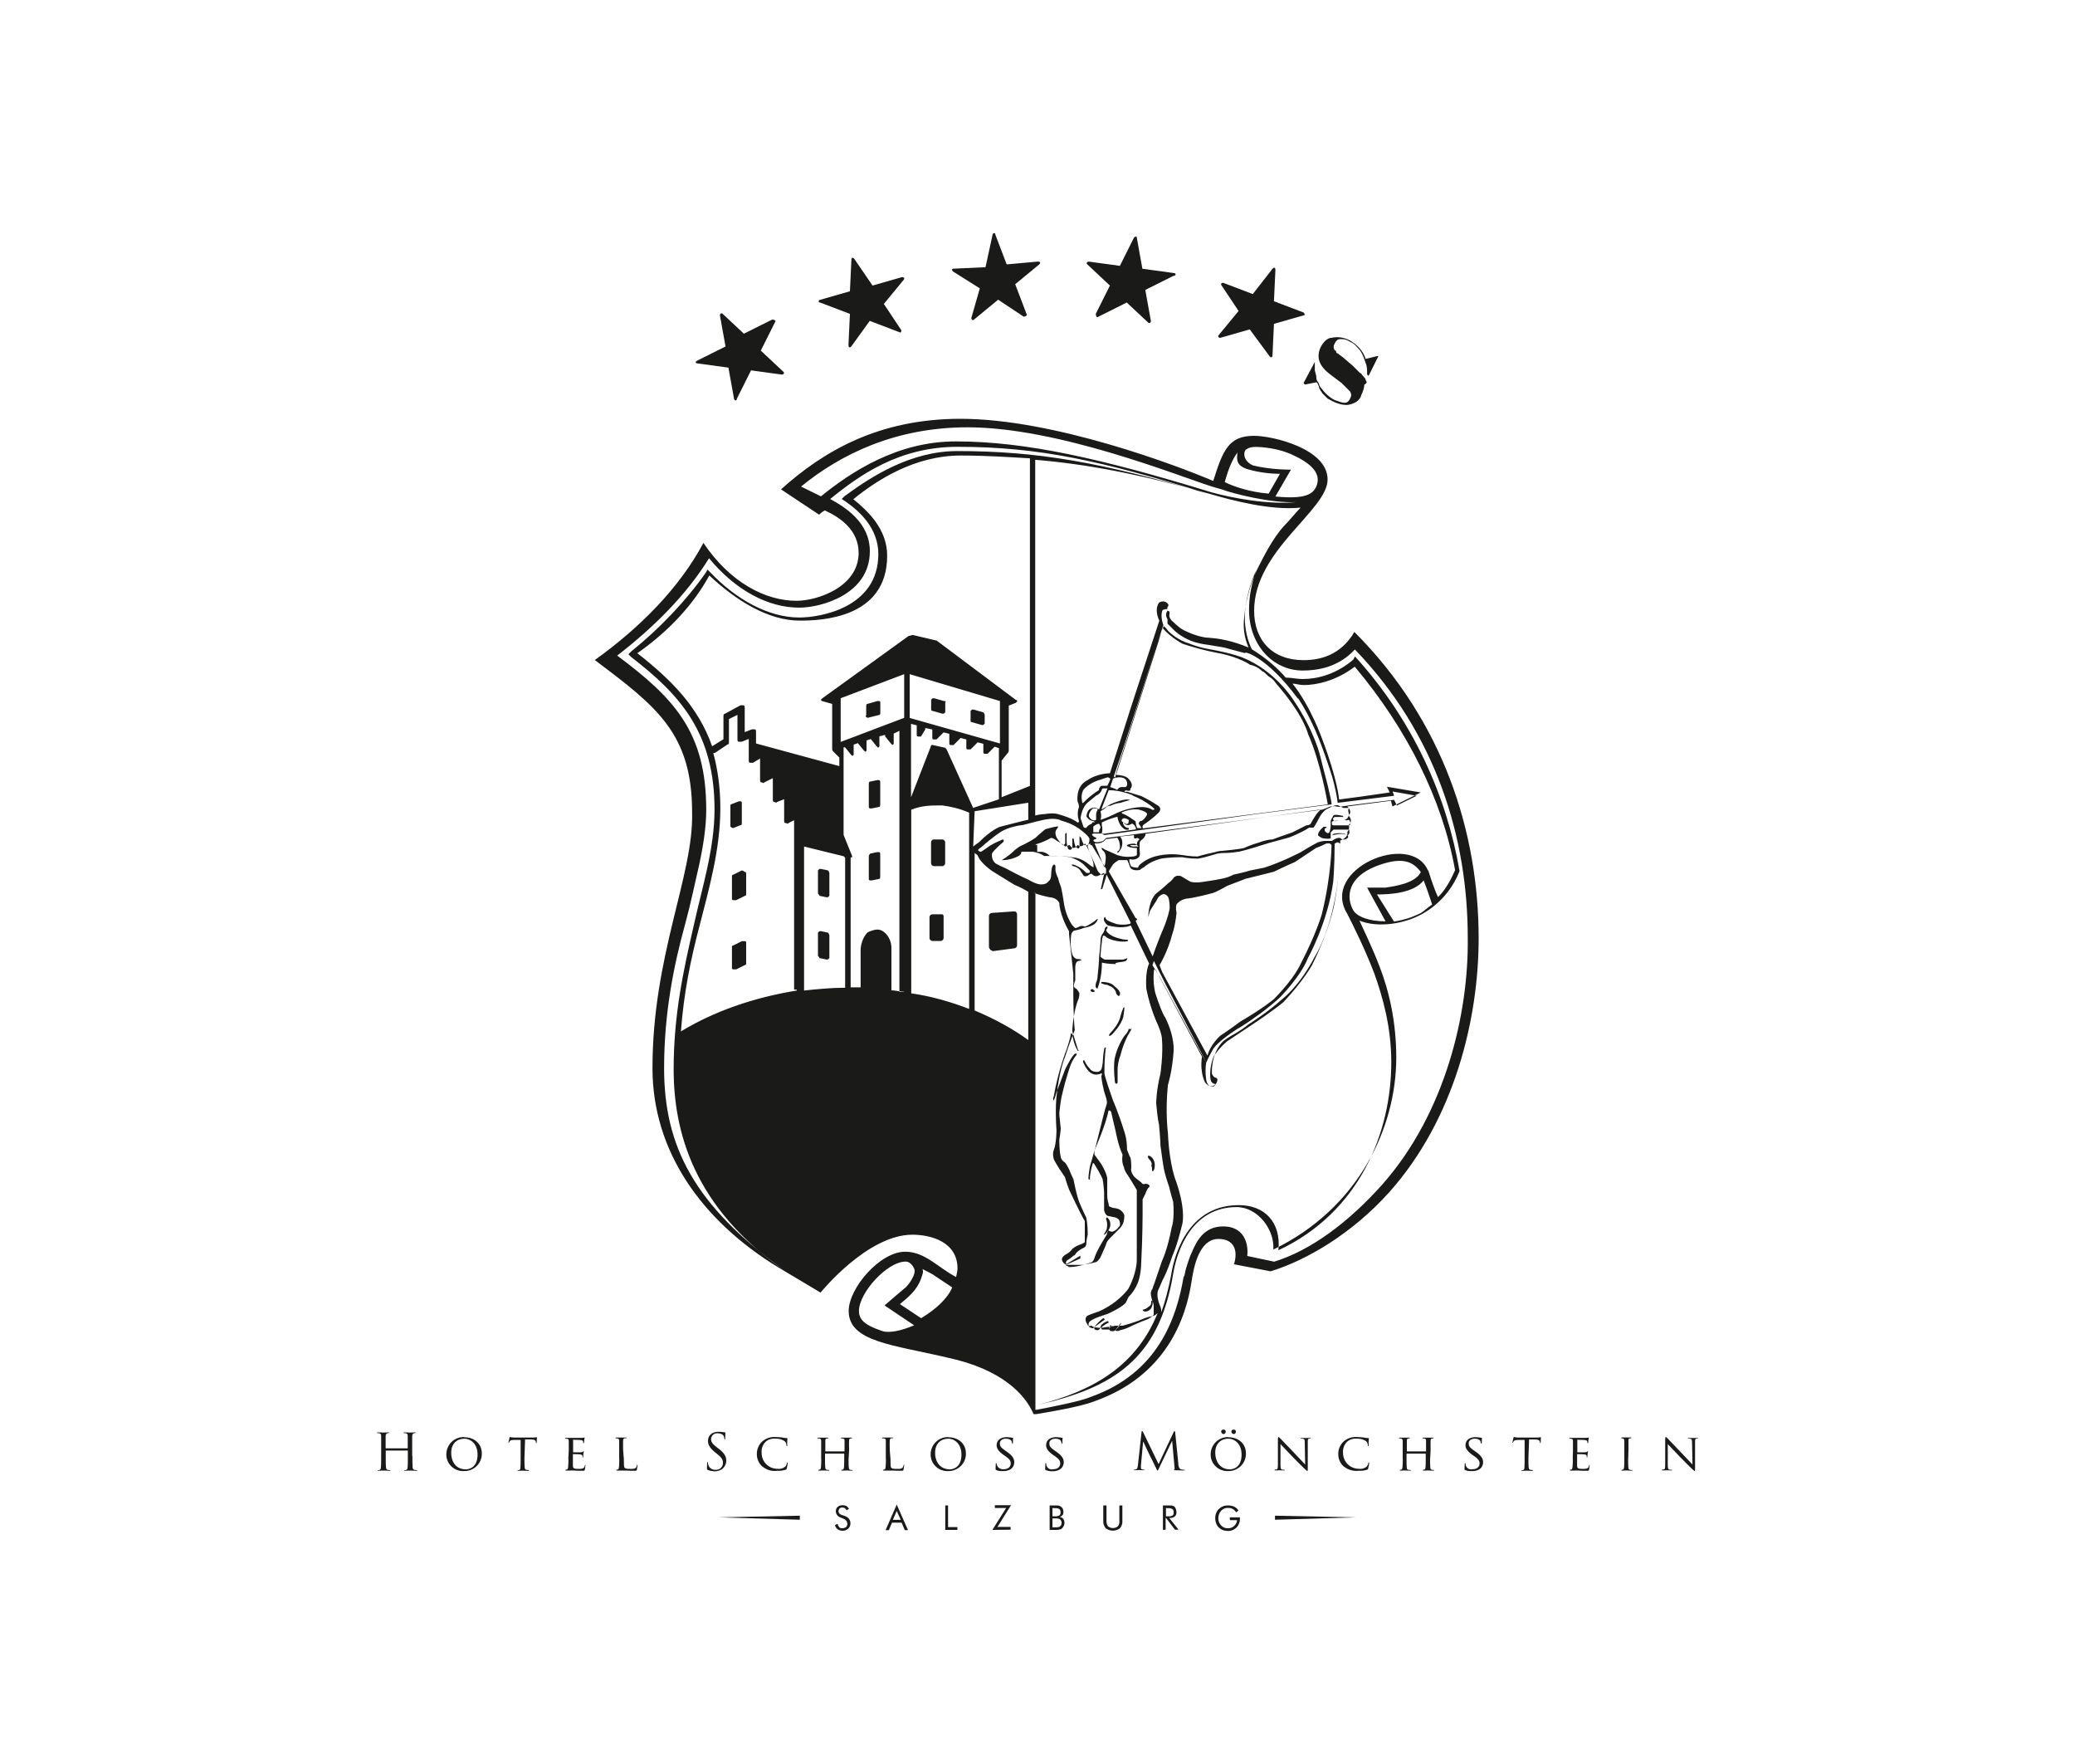 <?xml version="1.0" encoding="UTF-8"?><svg id="Ebene_4" xmlns="http://www.w3.org/2000/svg" viewBox="0 0 200 170"><defs><style>.cls-1,.cls-2{fill:#1a1a18;stroke-width:0px;}.cls-2{fill-rule:evenodd;}</style></defs><path class="cls-2" d="M90.68,88.11h-.82c-.14,0-.27.14-.27.27v2.03c0,.14.14.27.27.27h.82c.14,0,.27-.14.27-.27v-2.03c.02-.27-.12-.27-.27-.27ZM89.74,81.17v2.03c0,.14.14.27.27.27h.82c.14,0,.27-.14.27-.27v-2.03c0-.14-.14-.27-.27-.27h-.82c-.14,0-.27.12-.27.27ZM84.56,82.12l-.68.14q-.14.14-.14.27v2.18s0,.14.14.14h.14l.68-.14c.14,0,.14-.14.14-.27v-2.18s0-.14-.14-.14h-.14ZM84.56,75.18l-.68.14c-.14,0-.14.14-.14.27v2.18s0,.14.14.14h.14l.68-.14c.14,0,.14-.14.14-.27v-2.18s0-.14-.14-.14h-.14ZM83.62,69.18l1.09-.27c.14,0,.14-.14.14-.27v-.94q0-.14-.14-.14h-.14l-.94.27c-.14,0-.14.14-.14.27v.82q-.14.14.14.27-.14,0,0,0ZM90.97,67.56l-.94-.27h-.14l-.14.14v.94q0,.14.14.14l.94.27h.14l.14-.14v-.94c.12-.14-.02-.14-.14-.14ZM94.77,68.65l-.94-.27h-.14l-.14.14v.94q0,.14.14.14l.94.27h.14l.14-.14v-.82q0-.12-.14-.27ZM71.51,83.88l-.82.41c-.14,0-.14.14-.14.14v2.18q0,.14.14.14h.27l.82-.41c.14,0,.14-.14.14-.14v-2.03q0-.14-.14-.14c-.14-.14-.27-.14-.27-.14ZM70.68,79.8l.68-.27c.14,0,.14-.14.14-.14v-2.03q0-.14-.14-.14h-.14l-.68.27c-.14,0-.14.14-.14.14v2.03s.14.14.29.14c-.14,0,0,0,0,0ZM71.51,90.7l-.82.41c-.14,0-.14.14-.14.14v2.03q0,.14.14.14h.27l.82-.41c.14,0,.14-.14.14-.14v-2.03q0-.14-.14-.14h-.27ZM79.8,83.88l-.68-.14h-.14l-.14.14v2.18c0,.14.14.14.14.27l.68.14h.14l.14-.14v-2.18c0-.12-.14-.27-.14-.27ZM79.8,89.88l-.68-.14h-.14l-.14.14v2.18c0,.14.14.14.14.27l.68.14h.14l.14-.14v-2.18c0-.12-.14-.27-.14-.27ZM97.62,87.84l-2.03.14c-.14,0-.27.14-.27.27v3q0,.14.14.27s.14.14.27.14l2.03-.27c.14,0,.27-.14.27-.27v-3q0-.14-.14-.27s-.27-.02-.27-.02Z"/><path class="cls-2" d="M130.55,60.89c-1.35,2.32-3.41,2.73-4.91,2.73-3,0-4.76-1.91-4.76-4.76,0-5.85,7.08-9.67,7.08-12.65s-5.32-4.21-7.08-4.21c-2.44,0-3,1.35-3.94,4.35-3.53-1.5-15.38-5.99-24.37-5.99-7.88,0-13.2,3.12-17.29,6.8l3.67,2.44c.27-.27.55-.41.55-.41,1.5.68,3.26,1.91,3.26,4.09,0,3.26-3.94,4.62-5.99,4.62-3,0-6.41-1.77-8.97-5.58-2.32,4.35-6.12,8.17-10.47,11.29,5.99,4.5,9.38,7.08,9.38,14.7.14,6.12-3.82,13.73-3.82,24.63,0,8.03,4.76,14.7,12.11,19.19l4.09,2.44s4.5-5.58,8.85-5.58c1.77,0,4.35.68,4.35,3.26,0,.27-.14.82-.14.82-1.77-.94-3-2.44-4.91-2.44-2.44,0-5.44,3.53-5.44,5.71,0,3,4.35,3.26,9.53,4.5,5.17,1.09,7.49,3.53,8.29,5.44h.27c.82-.14,4.21-.68,5.58-1.23,6.94-2.44,8.85-8.03,9.38-11.56.14-.82.55-4.09,2.59-4.09,1.5,0,1.91,1.09,1.5,2.44l3.53.68c3.53-1.09,7.88-3.67,11.43-7.62,6.3-7.06,8.62-16.73,8.62-24.47,0-10.22-3.41-20.96-11.99-29.54ZM84.97,128.25c-1.64-.55-2.18-1.09-2.18-1.91,0-1.77,2.73-4.76,4.5-4.76.55,0,.82.68.82.68.27.55-.68,1.77-.94,1.91-.82.68-1.91,1.64-1.91,1.64l2.85,1.91c-1.23.53-2.46.8-3.14.53ZM88.77,127.03l-2.03-1.35c.82-.68,1.64-1.35,2.03-2.44.14-.41.27-.68.14-.94.55.27,1.09.55,1.23.68l1.64,1.09c-.43,1.07-1.64,2.16-3.02,2.98ZM123.75,50.69c-1.09,1.23-1.91,2.85-2.59,4.21-.41.82-1.09,2.73-1.23,4.5-.14,1.09,0,2.03.41,3-.68-.27-2.03-.82-3.82-.94-.55,0-1.5-.27-2.32-.68,0,0-.41-.14-1.09-.82,0,0-.41-.27-.41-.68,0,0,.14-.41-.14-.41,0,0-.14-.14,0-.41,0,0,.14-.14,0-.27,0,0-.27-.41-.82-.14,0,0-.55.55,0,1.77,0,0-.27.82-2.32,7.08,0,0-.41,1.23-2.44,7.62,0,0-1.23,0-2.18.68,0,0-1.09.41-.94,2.03,0,0,.14.27.14.55,0,0-.27.55,0,1.35,0,0,0,.14-.14.14,0,0-.41-.41-1.91-.82,0,0-.41-.14-1.23,0,0,0-.41,0-.94.14v-34.28c4.91.41,9.94,1.35,16.73,3.26,2.32.68,5.99,1.64,8.85,1.35-.51.53-1.05,1.21-1.6,1.77ZM132.72,86.2c1.35,0,3.53-.14,4.5-1.35.27.68.55,1.5.82,2.32-.41.27-.68.55-1.09.82-.82.41-1.64.68-2.59.82l-1.64-2.61ZM133.54,88.79c-1.5,0-2.73-.41-3.12-1.09-.68-1.23-.55-3.12,2.18-4.21,2.44-.94,3.53-.55,4.35.55-.55,1.09-2.44,1.35-3.41,1.5h-1.77l1.77,3.24ZM137.63,83.88c-1.64-3.82-10.47-.14-7.76,4.21.68,1.35,1.64,3.26,2.59,5.71.82,2.32,1.64,5.17,1.64,8.58,0,6.67-3,14.43-10.88,18.11.27-2.73-1.35-4.35-3.82-4.35-4.5,0-6.12,4.09-6.53,6.8-.27,1.35-.55,2.44-.94,3.53,0-.14,0-.41-.14-.68,0,0-.41-.94-.14-1.5,0,0,.14-.27.41-.94,0,0,.41-.68.94-2.32,0,0,.41-.82.94-3,0,0,.41-1.23-.55-4.09,0,0-.68-1.5-.82-4.76,0,0-.27-2.03,0-4.62,0,0,.41-1.23.55-3.26,0,0,.14-1.35-.82-3.26,0,0-.27-.27-.94-2.32,0,0-.27-.94-.14-2.18,0,0,0-.14.14-.14,0,0,2.18,4.09,4.5,8.44,0,0-.27,1.23.27,2.44,0,0,.55.82,1.09.14,0,0,.27-.41,0-.55,0,0-.27,0-.41-.41,0,0-.14-1.91,1.09-3.12,0,0,.14-.14.82-.55,0,0,.82-.41,1.64-1.09,0,0,1.77-1.09,3.26-2.44,0,0,1.64-1.23,3.12-4.09,0,0,2.44-3.67,2.44-11.17,0,0,.82-.27.68-.82,0,0,.27-.27.14-.68l.14-.14s.14-.27,0-.55c0,0-.14-.14-.14-.27,0,0,.41-.27-.14-.82l4.21-.55.14.55,2.73-1.35-3.26-.55.27.55-2.85.41-2.03.27s-.14-1.91-1.64-5.85c0,0-1.09-3.12-2.85-5.32.27,0,.68.14,1.09.14,1.23,0,3.12-.41,4.91-1.77,5.03,5.99,8.44,12.79,9.67,19.61-.41.94-.94,1.91-1.64,2.59-.27-.49-.68-1.72-.94-2.55ZM107.97,127.57l-.41.55c-.14.27-.55.14-.55.14-.14-.14-.14-.27-.14-.27.27-.14.27-.27.27-.27h-.1l-.14.14v.27h-.68c-.14-.14,0-.27,0-.27.55-.41.68-.41.68-.41l-.14-.14c-.68.27-.68.55-.68.55,0,.14-.14.27-.14.27-.14.14-.41,0-.41,0-.14-.14,0-.27,0-.27.55-.41.94-.68.94-.68,0-.14-.14-.14-.14-.14-.55.41-.82.82-.82.82l-.14.14c-.27,0-.41-.14-.41-.14-.14-.41.14-.55.14-.55.27-.27,1.64-.68,1.64-.68,1.5-.68,1.77-1.09,1.77-1.09l.27-.55c.68-.68.94-1.5.94-1.5.27-.82.27-1.64.27-1.64.14-2.73.14-4.76.14-4.76v-1.5l.27-.55c.14-.41.27-.55.27-.55l.14-.14c0-.27-.41-.27-.41-.27-.27.14-.41-.14-.41-.14-.55-.41-.68-.55-.68-.55-.41-.55-.27-.82-.27-.82,0-1.09-.14-1.09-.14-1.09l-.27-.68c0-1.09-.27-1.77-.27-1.77-.55-1.77-1.09-3-1.09-3-.82-2.32-.82-2.59-.82-2.59,0-1.77.14-2.44.14-2.44,0-.14-.14,0-.14,0-.14.68-.14,1.09-.14,1.09,0,.41-.14.94-.14.94-.14.27-.41.27-.41.27-.55,0-.68-.27-.68-.27-.41-.41-.55-.82-.55-.82-.14-.14-.14.14-.14.14.41.94.82,1.09.82,1.09.41.27.94,0,.94,0,.14,0,0,.27,0,.27.14,1.23.41,1.91.41,1.91.14.41.14.68.14.68-.27.82-.55,2.03-.55,2.03l-.55,2.18-.55,1.91c-.14.82-.14,1.09-.14,1.09,0,.27.14.14.14.14,0-.68.27-1.5.27-1.5,0-.14.14,0,.14,0,.68,1.09.82,1.5.82,1.5.14.82.14,1.35.14,1.35v1.64c.14.55.41.55.41.55l.68.14c.41.14.41.41.41.41.14.41-.14.55-.14.55-.14.27-.55.41-.55.41-.27,0-.41-.14-.41-.14-.14.27-.14.41-.14.41-.68,1.09-.94,1.64-.94,1.64-.14.27-.27.68-.27.68-.14.41-.41.41-.41.41-.41.14-.94.27-.94.27-.55.14-1.09.14-1.09.14-.14-.14-.27-.14-.27-.14,0-.14.14-.14.14-.14l1.23-.55v-.27l-1.35.82c-.14-.27.14-.41.14-.41.27-.14.55-.41.55-.41.14,0,.27-.27.27-.27.27-.27.55-.41.55-.41.41-.14.41-.41.41-.41,0-.41.14-.94.14-.94,0-1.09-.14-1.64-.14-1.64-.41-.82-.68-1.5-.68-1.5-.27-.68-.55-2.18-.55-2.18-.27-.55-.41-.94-.41-.94-.27-.55-.41-.68-.41-.68-.41-.27-.41-.55-.41-.55-.14-.55-.14-1.64-.14-1.64.14-.82.14-1.09.14-1.09-.14-1.23-.14-1.5-.14-1.5.14-1.35.27-1.77.27-1.77.41-1.77.82-2.85.82-2.85.27-.68.55-.94.55-.94.14-.27-.14-.14-.14-.14-.27.14-.94,1.5-.94,1.5-.55,1.5-.82,2.18-.82,2.18-.14.55-.27.82-.27.82-.14-.14,0-.41,0-.41.41-2.44,1.23-4.5,1.23-4.5.41-1.23.41-1.5.41-1.5,0-.14.14,0,.14,0,.14,1.09.55,1.64.55,1.64.14,0,0-.14,0-.14-.27-.82-.41-1.35-.41-1.35-.14-.27-.14-.55-.14-.55.14-1.91.55-2.85.55-2.85.14-.27.14-.68.14-.68-.14-.27-.27-.41-.27-.41-.27-.14-.27-.27-.27-.27,0-.27.14-.55.14-.55v-1.23c0-.41.14-.55.14-.55.14-.14.41-.14.41-.14.14-.14-.27-.14-.27-.14-.41,0-.55-.41-.55-.41-.27-.82-.14-1.77-.14-1.77,0-.41.27-.55.27-.55.68-.14.94-.27.94-.27.82-.14,1.09-.41,1.09-.41.27-.27.27-.41.27-.41,0-.14-.27.14-.27.14-.55.41-.94.55-.94.55-.41-.14-.55,0-.55,0-.27.14-.41.14-.41.14l-.27-.27c-.68-.94-.82-2.18-.82-2.18-.14-.94-.27-1.5-.27-1.5-.27-.68-.27-.82-.27-.82-.27-.55-.27-.82-.27-.82v-.41c-.14-.27-.27,0-.27,0-.14.27-.14.82-.14.82,0,.55-.27.68-.27.68-.27.41-.94.27-.94.27-.55-.14-.94-.41-.94-.41-.94-.41-2.18-1.09-2.18-1.09-.94-.41-1.09-.55-1.09-.55-.41-.41-.27-.94-.27-.94.27-.41,1.09-1.09,1.09-1.09.14-.41-.27-.14-.27-.14-.68.27-1.09.55-1.09.55-.55.41-.82.55-.82.55-.14,0-.27-.14-.27-.14,0-.14.27-.27.27-.27,1.23-1.09,1.91-1.5,1.91-1.5.82-.55,2.18-.68,2.18-.68,2.03-.55,2.32-.55,2.32-.55.94-.14,1.35.14,1.35.14,1.09.27,1.77.82,1.77.82.94.68.94.94.94.94,0,.41-.14.55-.14.55-.14.14-.41,0-.41,0-.14-.27-.27-.68-.27-.68l-.14-.14v1.09c-.14.27-.41-.14-.41-.14-.14-.41-.14-.68-.14-.68-.14-.14-.14,0-.14,0v.82c-.14.41-.41.14-.41.14-.14-.41-.14-.68-.14-.68v-.82c-.14-.14-.14.14-.14.14v.82c-.14.27-.27.14-.27.14-.41-.41-.55-.68-.55-.68-.27-.55,0-.82,0-.82.14-.14.14-.27.14-.27-.27,0-1.23.27-1.23.27-.68.55-.94.82-.94.82-.82.55-1.5.82-1.5.82-.41.27-.55.41-.55.41-.55.55-1.23.94-1.23.94.94,0,1.64-.41,1.64-.41.27-.14.27-.41.27-.41h1.09c.82.14,1.09.41,1.09.41h.94c1.23,0,1.64.14,1.64.14.82.27,1.23.68,1.23.68l.55.55c.14.14,0,.27,0,.27h-.27c-.55-.55-.94-.68-.94-.68-.27-.14-.41-.14-.41-.14-.14,0,0,.14,0,.14.68.14.82.55.82.55l.27.41c.27.14.55-.14.55-.14.27-.14.27,0,.27,0,.27.27.55.14.55.14l.55-.27c.14,0,0,.27,0,.27-.14.68-.27,1.23-.27,1.23,0,.14.14,0,.14,0,.27-.82.41-1.35.41-1.35l2.32,4.62c0,.14-.14.14-.14.14-.68.14-1.23,0-1.23,0-.82-.27-.94-.41-.94-.41-.14-.14-.14-.27-.14-.27-.14,0-.14.27-.14.27.14.41.41.55.41.55,1.09.27,1.64.14,1.64.14.27,0,.55-.14.55-.14l1.77,3.67c-.41.82-.27,2.44-.27,2.44.41,2.03,1.09,3.41,1.09,3.41.41.94.41,1.35.41,1.35.14,1.5-.14,3.41-.14,3.41-.41,1.64-.41,2.85-.41,2.85.14,1.64.27,2.03.27,2.03.14,1.5.14,2.03.14,2.03.14,1.09.27,1.91.27,1.91.14.94.55,2.03.55,2.03.27,1.09.41,1.5.41,1.5.14,1.77-.14,2.44-.14,2.44-.41,2.18-.94,3.26-.94,3.26-.68,2.03-.94,2.73-.94,2.73-.14.14-.14.41-.14.41,0,.27.14.68.14.68.14.27.14.55.14.55v.82c-.27.27-.55.41-.55.41-1.09.41-1.91.82-1.91.82-.27.14-.82.27-.82.27-.27.14-.41,0-.41,0,.25-.29.66-.7.51-.7h0ZM93.94,78.18l5.17-.82v1.64c-.68.14-1.64.41-2.73.68,0,0-.82.27-2.03,1.5,0,0-.41.27-.55.41l.14-3.41c0,.14,0,0,0,0ZM104.15,78.85c.14-1.09.68-1.5.68-1.5.68-.55.82-.68.82-.68.41-.14.55-.55.55-.55,0-.14.14-.14.14-.14h.41l-.82,2.03c-.41-.41-.94,0-.94,0-.27.27-.27.68-.27.68.27.41.55.41.55.41.14,0,.27.14.27.14h-.16c-.14,0-.14.14-.14.14-.41.14-.55.41-.55.41-.27,0-.27-.14-.27-.14l-.27-.8ZM121.72,64.71c.27.14.41.41.68.55.41.27.55.55.55.55,2.73,3.12,3.12,4.91,3.12,4.91,1.23,2.73,1.91,6.8,1.91,6.8l-17.82,2.32c-.14-.27.14-.41.14-.41.82-.55,1.35-1.09,1.35-1.09.41-.41,0-.68,0-.68-.82-.55-1.64-.94-1.64-.94l-1.35-.41h-.27c0-.14.14-.14.14-.14.55.14.41-.14.41-.14.41-.41-.14-.94-.14-.94-.27-.41-1.23-.41-1.23-.41l4.5-14.14c.82.94,1.91,1.5,1.91,1.5,2.03.68,3.67.94,3.67.94,1.91.41,2.85,1.09,2.85,1.09.51.1.92.37,1.21.66ZM110.02,79.8h-.41c-.14-.27-.14-.55-.14-.55,0-.14-.27-.27-.27-.27-.55-.41-.94-.55-.94-.55-.14,0-.14-.14-.14-.14.94-.41,1.64-.27,1.64-.27.55.14.68.27.68.27.27.14,0,.41,0,.41-.14.27-.41.41-.41.41-.27,0-.27.27-.27.27.12.16.27.43.27.43ZM106.2,79.53v-.27c.82-.41,1.5-.55,1.5-.55.14.82.55,1.09.55,1.09.27.27.55.14.55.14v-.14c-.41,0-.55-.41-.55-.41v-.14c.27.27.41.27.41.27.27,0,.41-.14.41-.14.27,0,.41.41.41.41v.14l-3,.41h-.29c.14-.53,0-.8,0-.8ZM108.11,79.12c0-.27.27-.27.27-.27.55.14.41.27.41.27,0,.41-.27.27-.27.27-.29-.12-.41-.27-.41-.27ZM108.38,75.03c.27.14.27.55.27.55,0,.14-.14.27-.14.27h-.41c-.27,0-.41.27-.41.27-.27-.14-.68-.27-.68-.27l.27-.82c.7-.27,1.11,0,1.11,0ZM109.2,76.68c1.35.55,2.03,1.23,2.03,1.23.14.14-.14.14-.14.14-.41-.27-.94-.27-.94-.27-1.5,0-2.73.68-2.73.68-.82.41-1.35.55-1.35.55.14-.41,0-.82,0-.82.14-.14.27-.14.41-.27.14-.14.27-.27.55-.27.55-.27.94-.27.94-.27.82-.27.94-.27.94-.27-.41-.27-1.91.41-1.91.41-.41.27-.68.41-.68.41-.14.14-.14,0-.14,0l.68-1.77c1.11-.04,2.34.49,2.34.49ZM106.73,75.73h-.53c-.14,0-.27.27-.27.27v.14c-.68.41-1.23.94-1.23.94l-.27.27c-.14.14-.14-.14-.14-.14-.14-.68.14-1.09.14-1.09.55-.68,1.5-.94,1.5-.94l.82-.27c.14,0,.27.14.27.14,0,.12-.29.68-.29.68ZM105.93,80.21h-.55v-.55s.27-.27.55-.27c0,0,.14.14.14.41-.14.14-.14.29-.14.41ZM105.65,79c-.14.14-.41,0-.41,0-.41-.27-.27-.55-.27-.55.14-.41.41-.55.41-.55h.41v.14c-.14.27-.14.41-.14.41v.55ZM107.82,82.12s.14-.14.27-.41c0,0,.27-.68-.14-1.09l1.35-.14v.27s.14.14.27,0c0,0,.14,0,.27.14,0,0-.27.14-.27.55,0,0-.14-.14-.27-.14,0,0-.41,0-.68.14,0,0,0,.14.14.14,0,0,.14.14.82.14v.68s-.14.14-.41.14c0,0-.68.14-1.5-.14,0,0-.27-.14-1.23-.55,0,0-.14-.14-.27-.14,0,0,0,.14.14.27,0,0,.27.14.27.68,0,0,0,.41-.14.94l-.94-2.32h.27s.55,0,.82-.41l1.09-.14s.27.27.27.94c0,0,0,.27-.27.41.02.04.02.18.14.04ZM110.41,80.35l16.73-2.32c.14.14,0,.14,0,.14-.41.41-.82,1.23-.82,1.23-.14.14-.41.14-.41.14l-1.35.68c-.82.27-1.91.68-1.91.68-.55,0-1.23.27-1.23.27-.94.27-1.5.55-1.5.55-.55.14-2.03.27-2.03.27-.41,0-.82.14-.82.14-1.23.27-1.64.41-1.64.41-.68,0-1.5-.14-1.5-.14-1.77-.27-3,.27-3,.27-.68.27-1.09.68-1.09.68-.14.14-.14.27-.14.27-.55,0-.68-.14-.68-.14-.27-.55-.14-.68-.14-.68.55.14.82-.14.82-.14.27-.14.14-.68.14-.68v-.68c0-.27.27-.41.27-.41.31-.27.31-.53.31-.53ZM130.01,78.59s-.14.41-.41.41c0,0-.27,0-.94.14,0,0-.14,0-.14-.14,0,0-.14-.14.14-.27h.82s0-.14-.27-.14c0,0-.55-.14-.68,0,0,0-.27.41-.27.55v.41s0,.41-.14.68c0,0-.14.14-.27,0,0,0-.27-.14-.14-.41,0,0,.14,0,.14-.14h-.27s-.55.41-.55.82c0,0,.14.14.41.27,0,0,.68.14.82,0v-.55l.27-.27h1.5s.14.41-.14.55c0,0-.14,0-.27-.14,0,0-.41-.14-1.09,0l-.14.14s.55-.14.94-.14c0,0,.27,0,.55.14,0,0,.14.14,0,.27,0,0-.14.14-.41.14,0,0-.14,0-.27-.14,0,0-.27-.14-.82.27h-.68s-.27,0-.68.14c0,0-.55.27-1.64.94,0,0-1.77.94-3.53,1.5l-1.35.27s-.41.14-1.64.41c0,0-.41.27-1.23.41,0,0-.68.14-1.64.27,0,0-.68.14-1.23,0,0,0-.27-.14-.94-.55,0,0-.41-.14-.68.14,0,0-.14.27-.55.55,0,0-.41.41-1.09.94,0,0-.27.14-.55.82,0,0-.27.68-.27,1.5l.14-.55s.14-.27.68-1.09c0,0,.14-.41.55-.55,0,0,.27-.14.55.27,0,0,.14.27.14,1.09,0,0-.14.94-.82,2.44,0,0-.55,1.35-.82,2.18l-1.64-3.41.14-.14s0-.14-.14-.14l-2.59-4.5s.14-.27.41-.68c0,0,.27-.27.55-.41h.82s.14.27.27.68c0,0,.14.41.94.27,0,0,.14-.14.41-.27,0,0,.55-.55,1.64-.82,0,0,.68-.14,2.03-.14,0,0,.68.14,1.5.14,0,0,.27,0,1.64-.41,0,0,.27-.14,1.09-.14,0,0,.55,0,1.35-.14,0,0,1.09-.27,2.32-.68,0,0,.41-.14,2.44-.68,0,0,1.09-.41,1.91-.94h.41s.14-.14.55-.94c0,0,.27-.55.68-.82l.55-.27s.27-.14.55-.14l.55.27h.55c-.21.35.08.49-.06.76ZM130.01,79s.14.14.14.27,0,.27-.14.27h-1.5c-.14,0-.14-.14-.14-.27s.14-.14.14-.14l1.09-.14c.14.14.27.02.41.02ZM116.67,103.9s0,.27.14.41c0,0,.14.14.27.14,0,0,.14.14-.14.27,0,0-.55.14-.68-.68,0,0-.14-.82,0-1.64l-4.5-8.29-.68-1.09.14-.41,1.09,2.18,3.41,6.53.55,1.09s.14-.41.68-1.35c0,0,.41-.68,2.32-1.91,0,0,.55-.27,2.03-1.35,0,0,.82-.55,2.03-1.64,0,0,2.03-2.03,2.73-3.82,0,0,1.91-3.41,2.44-7.35,0,0,.14-1.5.14-3.67,0,0,.14-.14.27-.14,0,0,.14,0,.27.14v.14s0,2.59-.55,5.58c0,0-.41,2.44-2.18,5.99,0,0-.82,1.5-2.73,3.53,0,0-.94.82-3.41,2.44l-2.03,1.35s-.68.55-1.23,1.35c.02-.12-.51.96-.39,2.2h0ZM113.41,87.15s.27-.41.94-.55c0,0,.55,0,2.59-.55,0,0,.41-.14,1.35-.68,0,0,.68-.27,1.77-.68l2.73-.68s.82-.41,2.03-.94l2.03-1.35s.41-.14.94-.41c0,0,.41-.14.55.14,0,0,0,2.85-.94,6.67,0,0-.55,1.91-2.03,4.76,0,0-.55,1.35-2.59,3.41,0,0-.94.82-3.26,2.18,0,0-1.09.82-1.91,1.35,0,0-.94.82-1.23,1.91l-4.35-8.03-.27-.68s.82-1.35,1.23-3c0,0,.27-.68.41-2.03,0-.14-.12-.43,0-.84ZM109.73,81.58h-.55c-.14,0-.27-.14-.27-.14h.68l.14.14ZM106.61,83.76v.41c-.27.14-.41.14-.41.14-.27-.14-.41-.41-.41-.41l-.82-1.91-.14-.41c0-.27.27-.27.27-.27v.14h.14s1.38,2.3,1.38,2.3ZM99.79,81.44c.14-.14.27-.14.27-.14.82-.27,1.23-.55,1.23-.55.27,0,.55.27.55.27.55.27.82.55.82.55.14,0,.41-.14.41-.14.41.55.68.14.68.14l.14-.14c.27.27.55,0,.55,0l.14-.14c.41.68.55,1.09.55,1.09.27.68.27.94.27.94v.27c-.27-.14-.41-.27-.41-.27-.82-.68-1.5-.68-1.5-.68-.68-.14-1.35-.14-1.35-.14h-.94c-.41-.41-.82-.41-.82-.41h-.41v-.68l-.18.04ZM125.11,67.29s.68.94,1.5,2.73c0,0,.68,1.35,1.77,4.76,0,0,.41,1.35.55,2.59l5.44-.68-.14-.41,2.32.41-1.91.94-.27-.55s-4.62.55-5.32.68c0,0-.55-.14-.94,0,0,0-.27.14-.68.27l-20.82,2.73-.27.27s-.27.14-.68.14c0,0-.14,0-.27-.14,0,0,0-.14.14-.14,0,0,.14,0,.14-.14l-.27-.14-.14-.14s0-.14.14-.14h.82s.14.14.27.14l14.7-2.03,7.16-.92s0-.27-.27-1.35c0,0,0-.14-.55-2.18l-.27-1.09s-.55-2.44-2.59-5.44c0,0-1.77-2.85-4.91-4.09,0,0-.94-.41-3.26-.82,0,0-.94-.14-1.91-.55,0,0-1.09-.27-2.03-1.23,0,0-.27-.41-.41-.41l-.55,1.5-3.82,11.97s-.27.82-.27,1.09c0,0-.14,0-.14-.14l.82-2.44,3.94-12.11s-.27-.68-.14-1.23c0,0,0-.27.27-.27,0,0,.27-.14.27.14,0,0-.14.14-.14.41,0,0,0,.14.14.41v.41l.68.68s.55.55,1.5.94c0,0,.55.27,1.64.41l1.64.27s.94.27,2.03.55c-.23-.27,2.07.29,5.07,4.37ZM120.08,43.34s.27-.27.94-.27,2.32.14,3.67.82c1.5.68,2.32,1.5,2.32,2.32s-.55,1.23-.55,1.23c-.68.55-2.03.55-3.53.41l1.5-2.59c-1.23,0-2.59-.14-3.67-.41-.94-.43-.94-1.25-.68-1.52ZM118.05,46.46c.41-1.5.82-2.32,1.23-2.85-.14.82,0,1.35,1.09,1.64.94.27,2.03.41,3,.41l-1.09,1.91c-1.79-.14-3.43-.7-4.23-1.11ZM79.12,47.83l-1.91-.94c3.82-3.12,9.11-5.71,16.05-5.71,8.7,0,20.14,4.62,23.55,5.71l.94.27c1.09.41,4.76,1.35,7.21,1.23-2.73.27-6.26-.41-8.17-.94-10.61-3.26-17.96-4.91-24.63-4.91-5.69-.02-10.18,2.98-13.04,5.3ZM64.01,102.93c0-5.32.94-9.94,2.03-13.88.55-2.03.94-3.94,1.35-5.71.41-1.91.68-3.67.68-5.32,0-7.49-3.12-10.76-8.58-14.84,3.53-2.73,6.67-5.85,8.85-9.38,2.59,3.12,5.71,4.76,8.7,4.76,2.03,0,6.8-1.23,6.8-5.44,0-2.73-2.32-4.21-3.82-5.03,2.85-2.32,6.67-5.03,12.26-5.03,7.88,0,13.88,1.35,24.08,4.5-10.2-3-16.32-4.09-24.08-4.09-4.5,0-8.29,2.44-10.88,4.35l-.27.27.41.27c1.35.94,3.12,2.59,3.12,5.03,0,5.17-5.58,6.12-7.62,6.12-3,0-6.12-1.77-8.58-4.35l-.27-.27-.14.27c-1.91,2.73-4.5,5.44-7.21,7.62l-.27.27.27.27c4.76,3.67,8.03,7.35,8.03,14.7,0,3.82-1.23,7.62-2.03,11.29-.94,4.09-1.91,8.44-1.91,13.73,0,5.99,1.91,13.34,10.76,19.46-8.83-6.36-11.68-12.07-11.68-19.56ZM76.8,95.46c-4.21.68-8.03,2.03-11.17,3.94.27-3.67.94-6.94,1.77-10.08.94-3.67,2.03-7.49,2.03-11.43,0-2.03-.27-3.82-.68-5.32h.14l1.23-.82c.14,0,.14-.14.14-.27v-2.18l.82-.41v2.32c0,.14,0,.27.14.27h.27l.68-.27v2.03c0,.14,0,.27.14.27h.27l.68-.41v2.03c0,.14,0,.27.14.27s.14.14.27,0l.82-.41v2.03c0,.14,0,.27.14.27s.14.14.27,0l.68-.27v2.03c0,.14,0,.27.14.27s.27.14.27,0l.55-.27v16.32h.25v.08ZM81.44,95.19c-1.35,0-2.73.14-3.94.27v-13.88l3.82.94.14.14v12.52h-.02ZM87.15,95.58c-.41,0-.82-.14-1.23-.14v-4.09c0-.94-.68-1.77-1.35-1.77-.27,0-.68.14-.94.27-.41.41-.68,1.09-.68,1.77v3.53h-.96v-12.52h.14v-.14l-.82-2.03v-8.44h.14l.55.68.14.14c.14,0,.14-.14.14-.14v-.94l.41-.14.55.68.14.14c.14,0,.14-.14.14-.14v-.94l.41-.14.55.68.14.14c.14,0,.14-.14.14-.14v-.94l.55-.14v.14l.55.68.14.14c.14,0,.14-.14.14-.14v-.94l.55-.27v25.17h.41v.02ZM87.15,69.18l-6.12,2.32v-4.21l6.12-2.32v4.21ZM87.56,61.3l-8.29,5.99-.14.14s0,.14.14.14l.94.27v4.35q0,.14.14.27l.55.55v.82l-8.03-2.18v-1.09c0-.14,0-.27-.14-.27h-.27l-.68.27v-2.32c0-.14,0-.27-.14-.27h-.27l-1.5.82c-.14,0-.14.14-.14.27v2.18l-1.09.68c-1.35-3.82-3.94-6.41-7.21-8.97,3.12-2.18,5.44-4.76,6.94-7.49,2.59,2.44,5.71,4.35,8.7,4.35,1.91,0,8.44-.14,8.44-6.26,0-2.59-1.91-4.35-3.26-5.44,2.18-1.77,5.85-4.21,10.35-4.21,2.32,0,4.5.14,6.67.27v31.57l-2.73,1.09v-3.53l.55-.68s.14-.14.14-.27v-4.35l.68-.27.14-.14s0-.14-.14-.14l-7.62-5.71-2.32-.55q-.31.1-.43.1ZM87.68,69.18v-4.21l8.7,2.59v4.09l-8.7-2.46ZM93.41,78.32v18.91c-1.77-.68-3.67-1.23-5.58-1.5v-17.7c1.09-.41,1.77-.41,3-.41.94.14,1.62.29,2.59.7q0-.14,0,0ZM93.82,77.91l-2.59-5.71-.14-.14-1.23-.27q-.14,0-.14.14l-1.91,4.91v-7.08l.55.14v.94q0,.14.14.14h.27l.41-.68v-.14l.68.14v.82q0,.14.14.14h.27l.68-.68.55.14v.94q0,.14.14.14h.27l.68-.68.55.14v.82q0,.14.14.14h.27l.68-.68.55.14v.82q0,.14.14.14h.27l.68-.68.41.14v4.93l-2.46.82ZM93.94,97.37v-15.23c0,.14.14.14.27.27l.14.27s.27.55,1.23,1.23c0,0,.41.27,2.18,1.35,0,0,.68.27,1.35.68v14.29c-1.5-1.09-3.26-2.05-5.17-2.85ZM133.28,114.1c-3.26,3.67-6.94,6.41-10.47,7.49l-2.59-.55c.14-1.35-.41-2.85-2.32-2.85s-2.59,1.5-3,2.44c-.27.55-.41,1.09-.55,1.5s-.14.82-.27.94c-.68,3.94-2.44,9.26-8.97,11.56-.94.41-3.67.94-5.17,1.23h-.14v-49.8h-.14c.41.14.82.27,1.5.41,0,0,.68,0,.94.55,0,0,0,1.09.94,2.73v.27s.14,1.35.41,3.82v1.91s0,2.18.14,3.53c0,0-.55,1.35-.94,2.59,0,0-.55,1.23-.82,3.82,0,0-.14,1.09,0,3.26,0,0,0,1.23-.27,1.91,0,0-.14.27,0,.82,0,0,.14.41,1.09,1.77,0,0,.14.55.41,1.23,0,0,1.09,2.32,1.5,3v2.03s-.14.14-.55.27c0,0-.41.14-.68.41,0,0-.14.27-.68.55,0,0-.41.27-.27.55,0,0,.14.41.55.41h1.35s.94-.14,1.35-.27c0,0,.14,0,.41-.41,0,0,.14-.27.55-1.23,0,0,0-.27.41-.68l.41-.41.55-.55s.14-.14.27-.41c0,0,.14-.27.14-.82,0,0-.14-.55-.82-.68,0,0-.27,0-.55-.14,0,0-.14,0-.14-.27,0,0-.14-.41-.14-.82v-1.64s0-.41-.55-1.35c0,0-.27-.41-.68-.94v-.41s1.09-2.44,1.35-3.82c0,0,.14-.14.27.14,0,0,.14.68.41,1.77,0,0,.27,1.5.68,2.32,0,0-.14.68.14,1.23,0,0,0,.27.41.82,0,0,.68,1.09.82,1.35v6.8s0,1.23-.82,2.73c0,0-.94,1.35-2.85,2.18,0,0-.82.27-1.09.41,0,0-.41.27,0,.82,0,0,0,.27.41.14,0,0,.14.14.27.14,0,0,.55.14,1.09,0,0,0,.14,0,.94-.14h.68s1.09-.27,2.03-.68c0,0,.27-.14.94-.27,0,0,.14,0,.41-.27-2.03,5.03-6.12,7.49-11.56,8.85,7.21-1.64,11.7-4.35,13.06-12.65.41-2.44,1.91-6.41,6.12-6.41,2.03,0,3.67,2.18,3.53,4.09,8.17-3.94,11.85-11.7,11.85-18.5,0-3.41-.68-6.41-1.64-8.85-.68-1.77-1.35-3.12-1.91-4.35,1.64.68,4.21.41,6.12-.68s3-2.73,3.53-4.09c-1.23-7.21-4.5-14.56-10.08-20.69l-.14.27-.14.14c-1.64,1.35-3.41,1.77-4.76,1.77-.55,0-1.09-.14-1.64-.14-.68-.82-1.91-1.91-3.26-2.73-.41-.82-.68-1.91-.68-3.12,0-1.5.55-3.26,1.09-4.5-.41,1.23-.68,2.44-.68,3.82,0,3.41,2.32,5.85,5.17,5.85,1.35,0,3.41-.27,5.03-2.03,7.88,8.17,10.88,18.23,10.88,27.76.1,7.41-2.2,16.94-8.19,23.75ZM99.26,85.94"/><path class="cls-2" d="M111.11,112.87c.14,0,.27-.55.14-.94-.14-.41-.41-.55-.55-.55s0,.27,0,.27c.14.14.41.41.27.68.14.29,0,.55.14.55ZM110.96,126.07c.14-.27.14-.41.14-.68,0-.14-.14,0-.14,0,0,.27,0,.41-.27.55-.27.27-.55.27-.55.27,0,.27.55.27.82-.14ZM107.02,118.04c0-.41-.14-.55-.27-.68s-.14.14-.14.14c.14.27.14.82,0,1.09s-.27.41-.14.41c.14-.14.55-.55.55-.96ZM108.52,92.61s.14-.14.14-.27l-.41.14h-1.77s-.27-.14-.41-.27c0,0,0-.41.14-1.5,0,0,0-.41.14-.55,0,0,.14,0,.27.14,0,0,.14.14.55.27,0,0,.82.27,1.5.14,0,0,.14-.14,0-.14,0,0-.41,0-.82-.14,0,0-.68-.14-1.09-.55,0,0-.14-.14-.14-.27,0,0,.14-.14.14-.27,0,0-.14-.14-.27.14,0,0,0,.14-.14.41,0,0-.27.27-.27.68,0,0,0,.41-.14,1.64,0,0,0,.55-.14,1.77,0,0,0,.41-.14.68,0,0-.14.41,0,.55,0,0,.14.14.14,0,0,0,.41-.94.41-2.44,0,0,.55.14,1.35.14-.29-.18.8-.18.94-.31Z"/><path class="cls-2" d="M107.55,95.58s0,.27.27.41c0,0,.14,0,.14-.27,0,0,0-.27-.55-.68,0,0-.27-.41-1.23-.41,0,0-.14.14,0,.14,0,0,.27.14.55.14.14.12.55.12.82.66ZM105.26,95.32s-.14,0-.14.14c0,0,0,.14.27.14,0,0,.14,0,.14-.14,0,.12-.14-.14-.27-.14ZM108.38,97.08s-.14,0-.14.14c0,0-.14.27-.27.82,0,0-.14.68-.94,1.5,0,0-.14.14-.14.27,0,0,.14.14.55-.41,0,0,.55-.55.82-1.35-.02.12.12-.68.12-.96ZM108.79,99.14s0,.27-.41.68c0,0-.68.94-.94,2.18,0,0-.14.68,0,2.03,0,0,0,.41.14.41,0,0,.14,0,.14-.14v-1.23s0-.68.27-1.35c0,0,.27-1.23.94-2.32,0,0,.14-.14.14-.41-.02.29-.16.16-.29.16Z"/><g id="Ebene_2-2"><path class="cls-1" d="M118.52,146.23h.99v.08c.02.33-.1.66-.33.9-.23.23-.55.35-.86.33-.1,0-.21-.02-.31-.04-.1-.02-.18-.06-.27-.1-.18-.1-.35-.25-.45-.43-.1-.21-.16-.41-.16-.64,0-.18.02-.37.1-.53.06-.16.16-.31.29-.41.1-.1.23-.18.37-.23.14-.06.31-.08.47-.08.21,0,.41.04.6.12.16.08.31.21.41.37l-.23.18c-.08-.14-.18-.25-.33-.33-.14-.08-.29-.1-.43-.1-.25-.02-.49.08-.68.27-.18.21-.27.45-.27.72s.08.51.27.7c.16.18.41.29.66.27.23,0,.43-.06.6-.23.16-.14.27-.35.27-.55h-.68l-.02-.27ZM112.38,145.33v.8h.21c.14.02.31-.02.43-.08.08-.08.12-.18.1-.29.02-.12-.02-.25-.12-.33-.12-.08-.29-.1-.43-.08l-.18-.02ZM112.09,147.44v-2.36h.55c.12,0,.23,0,.35.02.06.02.14.04.18.08.08.06.12.14.16.23.04.1.06.21.06.31.02.16-.04.33-.16.43-.14.1-.31.16-.47.14h-.06l.9,1.13h-.35l-.86-1.13h-.04v1.13l-.27.02ZM106.36,145.08h.29v1.48c-.02.18.04.37.14.53.29.23.68.23.96,0,.12-.14.16-.35.14-.53v-1.48h.29v1.48c.02.27-.06.51-.23.72-.41.31-.96.31-1.38,0-.16-.21-.25-.45-.23-.72v-1.48ZM101.44,145.33v.8h.23c.14.02.29-.02.43-.08.08-.06.14-.18.12-.29.02-.12-.02-.25-.12-.33-.12-.08-.29-.1-.43-.08l-.23-.02ZM101.44,146.33v.86h.23c.1,0,.23,0,.33-.02.06,0,.1-.02.16-.06.04-.04.08-.08.12-.14.02-.06.04-.12.04-.21s-.02-.16-.06-.23c-.04-.06-.08-.12-.14-.14-.04-.02-.08-.04-.12-.04-.08-.02-.14-.02-.23-.02h-.33ZM101.17,147.44v-2.36h.49c.12,0,.27,0,.39.02.16.04.31.14.39.31.04.08.06.18.06.29s-.02.23-.08.31-.16.14-.27.18c.12.02.25.08.33.18.08.12.12.25.12.39,0,.1-.02.18-.06.27-.04.08-.08.16-.14.23-.06.06-.14.12-.25.14-.16.04-.33.04-.49.04h-.49ZM95.65,147.44l1.33-2.11h-1.09v-.27h1.56l-1.31,2.09h1.27v.27l-1.77.02ZM91.11,147.44v-2.36h.27v2.09h.9v.27h-1.17ZM86.43,145l1.09,2.46h-.31l-.31-.72h-.92l-.31.72h-.31l1.07-2.46ZM86.43,145.61l-.37.86h.76l-.39-.86ZM81.5,146.13c.14.06.27.14.35.27.08.12.12.25.12.39,0,.21-.06.39-.21.53-.29.25-.7.27-1.03.06-.12-.1-.23-.25-.25-.41l.25-.12c.02.12.08.23.16.33.08.08.18.12.31.1.12,0,.25-.04.35-.12.08-.08.14-.21.12-.31,0-.1-.04-.18-.08-.27-.08-.08-.16-.16-.27-.21l-.29-.12c-.14-.04-.27-.14-.35-.25-.08-.1-.12-.25-.12-.37,0-.16.06-.31.18-.41.12-.12.31-.16.47-.16.12,0,.25.02.37.08.1.06.18.16.25.27l-.23.14c-.04-.08-.1-.14-.18-.21-.06-.04-.14-.06-.23-.06-.1,0-.21.02-.27.1-.12.12-.14.33-.02.47.06.08.14.12.25.16l.33.1Z"/><polygon class="cls-1" points="77.09 146.07 77.09 146.46 69.25 146.23 77.09 146.07"/><polygon class="cls-1" points="122.89 146.07 122.89 146.46 130.73 146.23 122.89 146.07"/><path class="cls-1" d="M39.75,140.32c0,.47,0,.86.02,1.07.02.14.04.25.18.27.08,0,.14.02.23.02.02,0,.04.02.04.02,0,.02-.02.04-.08.04-.27,0-.57-.02-.62-.02-.02,0-.33.02-.47.02-.06,0-.08,0-.08-.04s0-.02.04-.02.1,0,.14-.02c.1-.02.12-.12.14-.27.02-.21.02-.6.02-1.07v-.51s-.02-.02-.02-.02h-2.09s-.02,0-.02.02h0v.51c0,.47,0,.86.02,1.07.02.14.04.25.18.27.08,0,.14.02.23.02.02,0,.04.02.04.02,0,.02-.02.04-.08.04-.27,0-.57-.02-.62-.02s-.33.02-.47.02c-.06,0-.08,0-.08-.04s0-.02.04-.02.1,0,.14-.02c.1-.02.12-.12.14-.27.02-.21.02-.6.02-1.07v-1.93c0-.16-.04-.25-.21-.27-.06,0-.1-.02-.16-.02-.02,0-.04,0-.04-.02s.02-.04.08-.04c.23,0,.53.02.55.02s.33-.02.47-.02c.06,0,.08,0,.08.04s-.02.02-.04.02c-.04,0-.08,0-.12.02-.12.02-.16.1-.18.27v1.17s0,.02.02.02h2.09s.02,0,.02-.02h0v-1.17c0-.16-.04-.25-.21-.27-.06,0-.1-.02-.16-.02-.02,0-.04,0-.04-.02s.02-.04.08-.04c.23,0,.53.02.55.02s.33-.02.47-.02c.06,0,.08,0,.08.04s-.02.02-.04.02c-.04,0-.08,0-.12.02-.12.02-.16.1-.18.27v1.93Z"/><path class="cls-1" d="M44.74,138.51c.96,0,1.7.6,1.7,1.56.02.92-.72,1.68-1.64,1.7h-.1c-.88.04-1.64-.64-1.68-1.52v-.12c.02-.92.76-1.64,1.68-1.64.02.02.04.02.04.02ZM44.86,141.61c.39,0,1.17-.21,1.17-1.42,0-1.01-.62-1.54-1.29-1.54s-1.25.45-1.25,1.35c0,1.01.57,1.6,1.38,1.6Z"/><path class="cls-1" d="M50.55,140.52c0,.41,0,.74.02.9.02.12.04.21.16.23.06,0,.12.02.21.02.02,0,.04,0,.04.02v.02s-.02.04-.06.04c-.23,0-.51-.02-.53-.02s-.33.02-.45.02c-.04,0-.06,0-.06-.04s0-.02.04-.02.08,0,.12-.02c.08-.02.12-.1.12-.23.02-.16.02-.51.02-.9v-1.77h-.62c-.27,0-.37.04-.43.12-.02.04-.04.08-.06.12,0,.04-.02.04-.04.04s-.04-.02-.02-.04h0s.08-.41.1-.45c0-.04.02-.08.04-.08.06.02.12.04.18.04.12.02.29.02.35.02h1.62c.1,0,.21,0,.31-.02.06,0,.1-.02.12-.02s.02.02.02.04c0,.12-.02.43-.02.47s-.02.06-.04.06-.02-.02-.04-.08v-.04c-.02-.12-.1-.23-.51-.23h-.53l-.06,1.79Z"/><path class="cls-1" d="M54.82,139.78v-.9c0-.14-.04-.21-.18-.23h-.14s-.04-.02-.04-.04.02-.04.06-.04h1.54c.1,0,.16-.02.21-.02.02,0,.04-.02.06-.02s.02.02.02.04-.02.08-.04.21c0,.04-.02.23-.02.27t-.04.04s-.04-.02-.04-.06,0-.1-.02-.14c-.02-.06-.08-.1-.31-.12-.08,0-.57-.02-.62-.02s-.02.02-.02.04v1.13s0,.04.02.04h.72c.1,0,.16-.02.21-.06s.04-.06.06-.06.02,0,.02.04c-.02.08-.02.16-.04.23,0,.08-.02.25-.02.27s0,.08-.04.08-.02-.02-.02-.04c0-.04,0-.1-.02-.14-.02-.06-.06-.1-.23-.12-.12-.02-.57-.02-.66-.02t-.02.02h0v1.07c0,.27.08.33.51.33.14,0,.29,0,.43-.04.12-.04.21-.16.21-.29,0-.04.02-.06.04-.06s.02.04.02.06c-.02.14-.04.27-.06.41-.02.1-.08.1-.25.1-.33,0-.57,0-.76-.02-.18-.02-.29,0-.37,0h-.43s-.06,0-.06-.04c0-.02.02-.04.02-.04h0s.08-.02.12-.02c.08-.02.1-.1.12-.23.02-.31.04-.6.02-.9l.04-.68Z"/><path class="cls-1" d="M60.13,140.52c0,.62,0,.86.08.94.08.08.23.1.57.1.23,0,.41,0,.51-.12.06-.06.08-.14.1-.23,0-.02.02-.06.04-.06s.02.02.02.06c-.02.14-.04.29-.06.41-.02.1-.04.12-.27.12-.31,0-.53,0-.76-.02h-.9s-.06,0-.06-.04c0-.02.02-.04.02-.04h0s.08,0,.12-.02c.08-.02.1-.1.12-.23.02-.31.04-.6.02-.9v-1.64c0-.14-.04-.21-.18-.23h-.14s-.04-.02-.04-.04.02-.04.06-.04h.96s.06,0,.06.04-.02.02-.04.02h-.14c-.12.02-.14.08-.16.23-.02.14,0,.25,0,.9l.06.78Z"/><path class="cls-1" d="M68.22,141.67c-.06-.04-.08-.06-.08-.18,0-.25.02-.45.02-.51,0-.08.02-.08.04-.08s.04.02.04.06c0,.06,0,.12.02.18.08.33.39.53.72.51.37.02.68-.25.7-.62v-.04c0-.35-.14-.53-.57-.88l-.23-.18c-.51-.43-.64-.74-.64-1.07,0-.53.39-.88,1.03-.88.14,0,.31.02.45.04.06.02.12.02.16.02s.04,0,.04.04-.02.18-.02.51c0,.08,0,.12-.04.12s-.04-.02-.04-.06c0-.08-.04-.16-.06-.25-.02-.06-.16-.27-.62-.27-.31-.02-.57.21-.6.51v.06c0,.27.12.45.6.82l.14.1c.57.45.72.76.72,1.15,0,.33-.16.62-.41.82-.23.14-.47.21-.74.21-.21-.02-.43-.06-.64-.14Z"/><path class="cls-1" d="M73.48,141.34c-.35-.31-.55-.78-.53-1.25,0-.43.18-.84.49-1.15.37-.33.84-.49,1.31-.45.21,0,.43.02.64.04.14.04.29.06.45.06.04,0,.06.02.06.04s0,.08-.02.23c-.02.14,0,.37,0,.43s-.02.08-.04.08-.04-.02-.04-.08c0-.16-.06-.31-.18-.41-.25-.16-.55-.25-.86-.23-.35-.04-.7.06-.96.29-.29.29-.43.68-.39,1.09,0,.84.68,1.52,1.52,1.52h.04c.25.04.51-.04.72-.21.08-.1.14-.23.16-.35,0-.04.02-.06.04-.06s.04.02.04.06c-.02.18-.06.37-.1.53-.02.08-.04.1-.1.12-.27.08-.53.12-.8.1-.53.08-1.05-.08-1.44-.41Z"/><path class="cls-1" d="M81.79,140.52c0,.41,0,.74.02.9.02.12.02.21.16.23.06,0,.12.02.18.02.02,0,.04,0,.04.02h0s-.02.04-.08.04c-.23,0-.51-.02-.53-.02s-.31.02-.43.02c-.04,0-.06,0-.06-.04,0-.02.02-.04.02-.04h0s.08,0,.12-.02c.08-.02.1-.1.12-.23.02-.16.02-.49.02-.88v-.41s0-.02-.02-.02h-1.81s-.02,0-.02.02v.41c0,.41,0,.72.02.9.02.12.02.21.16.23.06,0,.12.02.21.02.02,0,.04.02.04.02h0s-.02.04-.06.04c-.25,0-.51-.02-.53-.02s-.31.02-.43.02c-.04,0-.06,0-.06-.04,0-.02.02-.04.02-.04h0s.08,0,.12-.02c.08-.02.1-.1.12-.23.02-.31.04-.6.02-.9v-1.64c0-.12-.04-.21-.18-.23h-.14s-.04-.02-.04-.04.02-.04.06-.04h.92s.06,0,.06.04c0,.02-.02.04-.04.04h-.1c-.12.02-.14.08-.14.23v.99s0,.02.02.02h1.81s.02,0,.02-.02v-.99c0-.14-.02-.21-.16-.23h-.14s-.04-.02-.04-.04.02-.04.06-.04h.92s.08,0,.08.04c0,.02-.02.04-.04.04h-.1c-.12.02-.14.08-.14.23-.02.14,0,.25,0,.9l-.04.76Z"/><path class="cls-1" d="M85.83,140.52c0,.62,0,.86.08.94.08.08.23.1.57.1.23,0,.41,0,.51-.12.06-.06.08-.14.1-.23,0-.02.02-.06.04-.06s.02.02.02.06c-.02.14-.04.29-.06.41-.02.1-.04.12-.27.12-.31,0-.53,0-.76-.02h-.9s-.06,0-.06-.04c0-.02.02-.04.02-.04h0s.08,0,.12-.02c.08-.02.1-.1.12-.23.02-.31.04-.6.02-.9v-1.64c0-.14-.04-.21-.18-.23h-.14s-.04-.02-.04-.04.02-.04.06-.04h.96s.06,0,.06.04c0,.02-.02.02-.04.02h-.14c-.12.02-.14.08-.16.23-.02.14,0,.25,0,.9l.06.78Z"/><path class="cls-1" d="M91.4,138.51c.96,0,1.7.6,1.7,1.56.02.92-.72,1.68-1.64,1.7h-.08c-.88.04-1.64-.64-1.68-1.52v-.12c.02-.92.76-1.64,1.68-1.64,0,.02.02.02.02.02ZM91.5,141.61c.39,0,1.17-.21,1.17-1.42,0-1.01-.62-1.54-1.29-1.54s-1.25.45-1.25,1.35c0,1.01.6,1.6,1.38,1.6h0Z"/><path class="cls-1" d="M96.02,141.67c-.06-.02-.06-.04-.06-.16,0-.21.02-.37.02-.45q0-.06.04-.06s.04.02.04.04c0,.04,0,.1.02.14.1.29.39.45.68.41.43,0,.66-.25.66-.55s-.16-.45-.53-.72l-.21-.14c-.47-.35-.62-.62-.62-.9,0-.49.39-.78.96-.78.14,0,.31.02.45.04.04.02.1.02.14.02s.04,0,.04.02-.02.16-.02.45c0,.06,0,.1-.04.1s-.04-.02-.04-.06c-.02-.06-.04-.14-.06-.21-.02-.04-.16-.21-.55-.21-.31,0-.57.16-.57.45s.12.41.55.72l.12.08c.53.37.72.66.72,1.01,0,.29-.14.57-.41.72-.21.1-.45.16-.7.14-.23.02-.43-.02-.64-.1Z"/><path class="cls-1" d="M100.8,141.67c-.06-.02-.06-.04-.06-.16,0-.21.02-.37.02-.45q0-.06.04-.06s.04.02.04.04c-.02.31.23.57.53.57.06,0,.1,0,.16-.02.43,0,.66-.25.66-.55s-.16-.45-.53-.72l-.21-.14c-.47-.35-.62-.62-.62-.9,0-.49.39-.78.96-.78.14,0,.31.02.45.04.04.02.1.02.14.02s.04,0,.04.02-.02.16-.02.45c0,.06,0,.1-.04.1s-.04-.02-.04-.06c-.02-.06-.04-.14-.06-.21-.02-.04-.16-.21-.55-.21-.31,0-.57.16-.57.45s.12.41.55.72l.12.08c.53.37.72.66.72,1.01,0,.29-.14.57-.41.72-.21.12-.45.16-.7.16-.23,0-.43-.04-.64-.12Z"/><path class="cls-1" d="M113.57,141.1c.02.18.06.45.27.51.1.02.21.04.33.04.02,0,.04,0,.04.02s-.04.04-.1.04c-.1,0-.64-.02-.82-.02-.12,0-.14-.02-.14-.04s0-.02.04-.04c.04,0,.02-.08.02-.18l-.23-2.55h-.02l-1.23,2.57c-.1.23-.12.27-.16.27s-.06-.04-.14-.23c-.12-.25-.53-1.09-.57-1.15s-.6-1.27-.66-1.4h-.02l-.21,2.28v.25c0,.08.06.14.12.14.06.02.12.02.18.02.02,0,.04,0,.04.02s-.02.04-.08.04c-.18,0-.41-.02-.45-.02s-.27.02-.41.02c-.04,0-.08,0-.08-.04s.02-.02.04-.02c.04,0,.1,0,.14-.02.16-.02.18-.23.21-.41l.35-3.2c0-.06.02-.08.06-.08s.04.02.08.08l1.5,3.1,1.46-3.1s.04-.08.08-.08.04.04.06.12l.31,3.06Z"/><path class="cls-1" d="M118.39,138.51c.96,0,1.7.6,1.7,1.56.02.92-.72,1.68-1.64,1.7h-.08c-.88.04-1.64-.64-1.68-1.52v-.12c.02-.92.76-1.64,1.68-1.64,0,.02.02.02.02.02ZM118.5,141.61c.39,0,1.17-.21,1.17-1.42,0-1.01-.62-1.54-1.29-1.54s-1.25.45-1.25,1.35c.02,1.01.6,1.6,1.38,1.6h0ZM117.7,137.98c0-.12.08-.21.21-.21h.02c.1,0,.21.06.21.18v.02c0,.12-.08.23-.18.23h-.02c-.14,0-.23-.1-.23-.23h0ZM118.68,137.98c0-.12.08-.21.21-.21h.02c.1,0,.21.06.21.18v.02c0,.12-.08.23-.18.23h-.02c-.12,0-.23-.1-.23-.23h0Z"/><path class="cls-1" d="M123.42,141.16c0,.35.04.45.16.47.06.02.14.02.23.02.02,0,.04.02.04.02h0s-.02.04-.08.04c-.25,0-.41-.02-.45-.02s-.23.02-.41.02c-.04,0-.06,0-.06-.04,0-.02.02-.04.02-.04h0c.06,0,.12,0,.18-.02.1-.02.12-.14.12-.51v-2.4c0-.16.02-.21.06-.21s.12.08.16.12.7.74,1.38,1.44c.43.45.88.94,1.03,1.09l-.04-2.09c0-.27-.02-.37-.16-.39-.06-.02-.14-.02-.21-.02-.02,0-.04-.02-.04-.04s.04-.02.08-.02h.82s.08,0,.08.02-.02.04-.04.04h-.1c-.14.02-.14.12-.14.37v2.44c0,.27,0,.31-.04.31s-.08-.04-.33-.27c-.04-.04-.68-.66-1.13-1.13-.51-.53-.99-1.05-1.13-1.19v1.99Z"/><path class="cls-1" d="M129.52,141.34c-.35-.31-.55-.78-.53-1.25,0-.43.18-.84.49-1.15.37-.33.84-.49,1.31-.45.21,0,.43.02.64.04.14.04.29.06.45.06.04,0,.06.02.06.04s0,.08-.02.23c-.02.14,0,.37,0,.43s-.02.08-.04.08-.04-.02-.04-.08c0-.16-.06-.31-.18-.41-.25-.16-.55-.25-.86-.23-.35-.04-.7.06-.96.29-.29.29-.43.68-.39,1.09,0,.84.68,1.52,1.52,1.52h.04c.25.04.51-.04.72-.21.08-.1.14-.23.16-.35,0-.04.02-.06.04-.06s.04.02.04.06c-.02.18-.06.37-.1.53-.02.08-.04.1-.1.12-.27.08-.53.12-.8.1-.53.06-1.03-.08-1.44-.41Z"/><path class="cls-1" d="M137.84,140.52c0,.41,0,.74.02.9.02.12.02.21.16.23.06,0,.12.02.18.02.02,0,.04,0,.04.02h0s-.02.04-.08.04c-.23,0-.51-.02-.53-.02s-.31.02-.43.02c-.04,0-.06,0-.06-.04,0-.02.02-.04.02-.04h0s.08,0,.12-.02c.08-.02.1-.1.12-.23.02-.16.02-.49.02-.88v-.41s0-.02-.02-.02h-1.81s-.02,0-.02.02v.41c0,.41,0,.72.02.9.02.12.02.21.16.23.06,0,.12.02.21.02.02,0,.04.02.04.02h0s-.02.04-.06.04c-.25,0-.51-.02-.53-.02s-.31.02-.43.02c-.04,0-.06,0-.06-.04,0-.02.02-.04.02-.04h0s.08,0,.12-.02c.08-.02.1-.1.12-.23.02-.31.04-.6.02-.9v-1.64c0-.12-.04-.21-.18-.23h-.14s-.04-.02-.04-.04.02-.04.06-.04h.92s.06,0,.06.04c0,.02-.02.04-.04.04h-.1c-.12.02-.14.08-.14.23v.99s0,.02.02.02h1.81s.02,0,.02-.02v-.99c0-.14-.02-.21-.16-.23h-.14s-.04-.02-.04-.04.02-.04.06-.04h.92s.08,0,.08.04c0,.02-.02.04-.04.04h-.1c-.12.02-.14.08-.14.23-.02.14,0,.25,0,.9l-.04.76Z"/><path class="cls-1" d="M141.22,141.67c-.06-.02-.06-.04-.06-.16,0-.21.02-.37.02-.45q0-.06.04-.06s.04.02.04.04c-.02.31.23.57.53.57.06,0,.1,0,.16-.02.43,0,.66-.25.66-.55s-.16-.45-.53-.72l-.21-.14c-.47-.35-.62-.62-.62-.9,0-.49.39-.78.96-.78.14,0,.31.02.45.04.04.02.1.02.14.02s.04,0,.04.02-.02.16-.02.45c0,.06,0,.1-.04.1s-.04-.02-.04-.06c-.02-.06-.04-.14-.06-.21-.02-.04-.16-.21-.55-.21-.31,0-.57.16-.57.45s.12.41.55.72l.12.08c.53.37.72.66.72,1.01,0,.29-.14.57-.41.72-.21.1-.45.16-.7.14-.23.02-.43-.02-.64-.1Z"/><path class="cls-1" d="M147.32,140.52c0,.41,0,.74.02.9.02.12.04.21.16.23.06,0,.12.02.21.02.02,0,.04,0,.04.02v.02s-.02.04-.06.04c-.23,0-.51-.02-.53-.02s-.33.02-.45.02c-.04,0-.06,0-.06-.04s0-.02.04-.02.08,0,.12-.02c.08-.02.12-.1.12-.23.02-.16.02-.51.02-.9v-1.77h-.62c-.27,0-.37.04-.43.12-.02.04-.06.08-.06.12s-.02.04-.04.04-.04-.02-.02-.04h0s.08-.41.1-.45c0-.04.02-.08.04-.08.06.02.12.04.18.04.12.02.29.02.35.02h1.62c.1,0,.21,0,.31-.02.06,0,.1-.02.12-.02s.02.02.02.04c0,.12-.02.43-.02.47s-.02.06-.04.06-.02-.02-.04-.08v-.04c-.02-.12-.1-.23-.51-.23h-.53l-.06,1.79Z"/><path class="cls-1" d="M151.61,139.78v-.9c0-.14-.04-.21-.18-.23h-.14s-.04-.02-.04-.04.02-.04.06-.04h1.54c.1,0,.16-.02.21-.02.02,0,.04-.02.06-.02s.02.02.02.04-.02.08-.04.21c0,.04-.02.23-.02.27t-.04.04s-.04-.02-.04-.06,0-.1-.02-.14c-.02-.06-.08-.1-.31-.12-.08,0-.57-.02-.62-.02s-.02.02-.02.04v1.13s0,.04.02.04h.72c.1,0,.16-.02.21-.06s.04-.06.06-.06.02,0,.02.04c-.02.08-.02.16-.04.23,0,.08-.02.25-.02.27s0,.08-.04.08-.02-.02-.02-.04c0-.04,0-.1-.02-.14-.02-.06-.06-.1-.23-.12-.12-.02-.57-.02-.66-.02t-.02.02h0v1.07c0,.27.08.33.51.33.14,0,.29,0,.43-.04.12-.04.21-.16.21-.29,0-.04.02-.06.04-.06s.02.04.02.06c-.02.14-.04.27-.06.41-.02.1-.08.1-.25.1-.33,0-.57,0-.76-.02s-.29,0-.37,0h-.41s-.06,0-.06-.04c0-.02.02-.04.02-.04h0s.08-.02.12-.02c.08-.02.1-.1.12-.23.02-.31.04-.6.02-.9l.02-.68Z"/><path class="cls-1" d="M156.93,140.52c0,.41,0,.74.02.9.02.12.02.21.16.23.06,0,.12.02.21.02.02,0,.04.02.04.02h0s-.02.04-.06.04c-.25,0-.51-.02-.53-.02s-.29.02-.43.02c-.04,0-.06,0-.06-.04,0-.02.02-.04.02-.04h0s.08,0,.12-.02c.08-.02.1-.1.12-.23.02-.16.02-.51.02-.9v-1.64c0-.14-.04-.21-.14-.23-.04,0-.08-.02-.12-.02-.02,0-.04-.02-.04-.04s.02-.04.06-.04h.86s.06,0,.06.04c0,.02-.02.04-.04.04h-.1c-.12.02-.14.08-.14.23v.9l-.02.78Z"/><path class="cls-1" d="M160.75,141.16c0,.35.04.45.16.47.06.02.14.02.23.02.02,0,.04.02.04.02h0s-.02.04-.08.04c-.25,0-.41-.02-.45-.02s-.23.02-.41.02c-.04,0-.06,0-.06-.04,0-.02.02-.04.02-.04h0c.06,0,.12,0,.18-.02.1-.02.12-.14.12-.51v-2.4c0-.16.02-.21.06-.21s.12.08.16.12.7.74,1.38,1.44c.43.45.88.94,1.03,1.09l-.04-2.09c0-.27-.02-.37-.16-.39-.06-.02-.14-.02-.21-.02-.02,0-.04-.02-.04-.04s.04-.02.08-.02h.82s.08,0,.08.02-.02.04-.04.04h-.1c-.14.02-.14.12-.14.37v2.44c0,.27,0,.31-.04.31s-.08-.04-.33-.27c-.04-.04-.68-.66-1.13-1.13-.51-.53-.99-1.05-1.13-1.19v1.99Z"/></g><path class="cls-1" d="M131.64,36.64c0-.14-.14-.27-.27-.41-.14-.14-.14-.27-.27-.27l-.14-.14-.27-.27-.27-.27-.95-.82-.54-.41c-.14,0-.14-.14-.14-.14,0,0,0-.14-.14-.14-.14-.27-.14-.41,0-.68s.27-.41.54-.41.54,0,.95.27c.41.14.68.54.95.82.27.41.41.82.54,1.23.14.27.14.68.14,1.09l.14.14.95-1.91h-.14l-1.09.27c-.27-.82-.82-1.36-1.5-1.77-.54-.27-1.09-.41-1.77-.27-.41,0-.82.41-1.09.95-.41.95-.14,1.77.95,2.59l1.09.82.27.27.27.27.14.14.14.14c.14.27.14.41,0,.68s-.27.41-.54.41-.54-.14-.95-.27c-.54-.27-.95-.68-1.36-1.23-.14-.14-.14-.41-.27-.54-.14-.14-.14-.41-.14-.54l-.14-.54v-.82l-1.09,2.04.14.14,1.11-.22.09.09c.14.27.16.4.16.4,0,.14.14.27.14.27,0,.14.14.14.14.27l.27.27.14.14.14.14.27.14.27.14c.54.27,1.23.41,1.63.27.54-.14.95-.41,1.09-.95.14-.27.27-.68.27-.95.27-.14.27-.27.14-.41"/><path class="cls-1" d="M96.21,28.88l-2.32,1.91c-.14.14-.27,0-.27-.14l.82-2.86-2.59-1.63c-.14-.14-.14-.27.14-.27l3-.14.68-3.13c0-.14.27-.27.27,0l1.09,2.86,3-.27c.27,0,.27.14.14.27l-2.32,1.91,1.09,2.86c.14.14-.14.27-.27.27l-2.45-1.63Z"/><path class="cls-1" d="M108.61,29.15l-2.72,1.36c-.14.14-.27,0-.27-.27l1.36-2.72-2.18-2.04c-.14-.14,0-.27.14-.27l3,.41,1.36-2.72c.14-.14.27-.14.27,0l.54,3,3,.41c.27,0,.27.27,0,.27l-2.72,1.36.54,3c0,.14-.14.27-.27.14,0,0-2.04-1.91-2.04-1.91Z"/><path class="cls-1" d="M120.47,31.74l-2.86.82c-.14,0-.27-.14-.14-.27l1.91-2.32-1.63-2.45c-.14-.14,0-.27.14-.27l2.86,1.09,1.91-2.45c.14-.14.27-.14.27.14l-.14,3,2.86,1.09c.14.14.14.27,0,.27l-2.86.82-.14,3c0,.27-.14.27-.27.14l-1.91-2.59Z"/><path class="cls-1" d="M83.82,30.92l2.86,1.09c.14.14.27-.14.14-.27l-1.63-2.45,1.91-2.32c.14-.14,0-.27-.14-.27l-2.86.82-1.77-2.59c-.14-.14-.27-.14-.27.14l-.14,3-2.86.82c-.14,0-.27.27,0,.27l2.86,1.09-.14,3c0,.27.14.27.27.14l1.77-2.45Z"/><path class="cls-1" d="M72.37,35.69l3,.41c.14,0,.27-.14.14-.27l-2.18-2.04,1.36-2.72c.14-.14,0-.27-.27-.27l-2.72,1.36-2.04-1.91c-.14-.14-.27,0-.27.14l.54,3-2.72,1.36c-.27.14-.14.27,0,.27l3,.41.54,3c0,.14.27.27.27,0l1.36-2.72Z"/></svg>